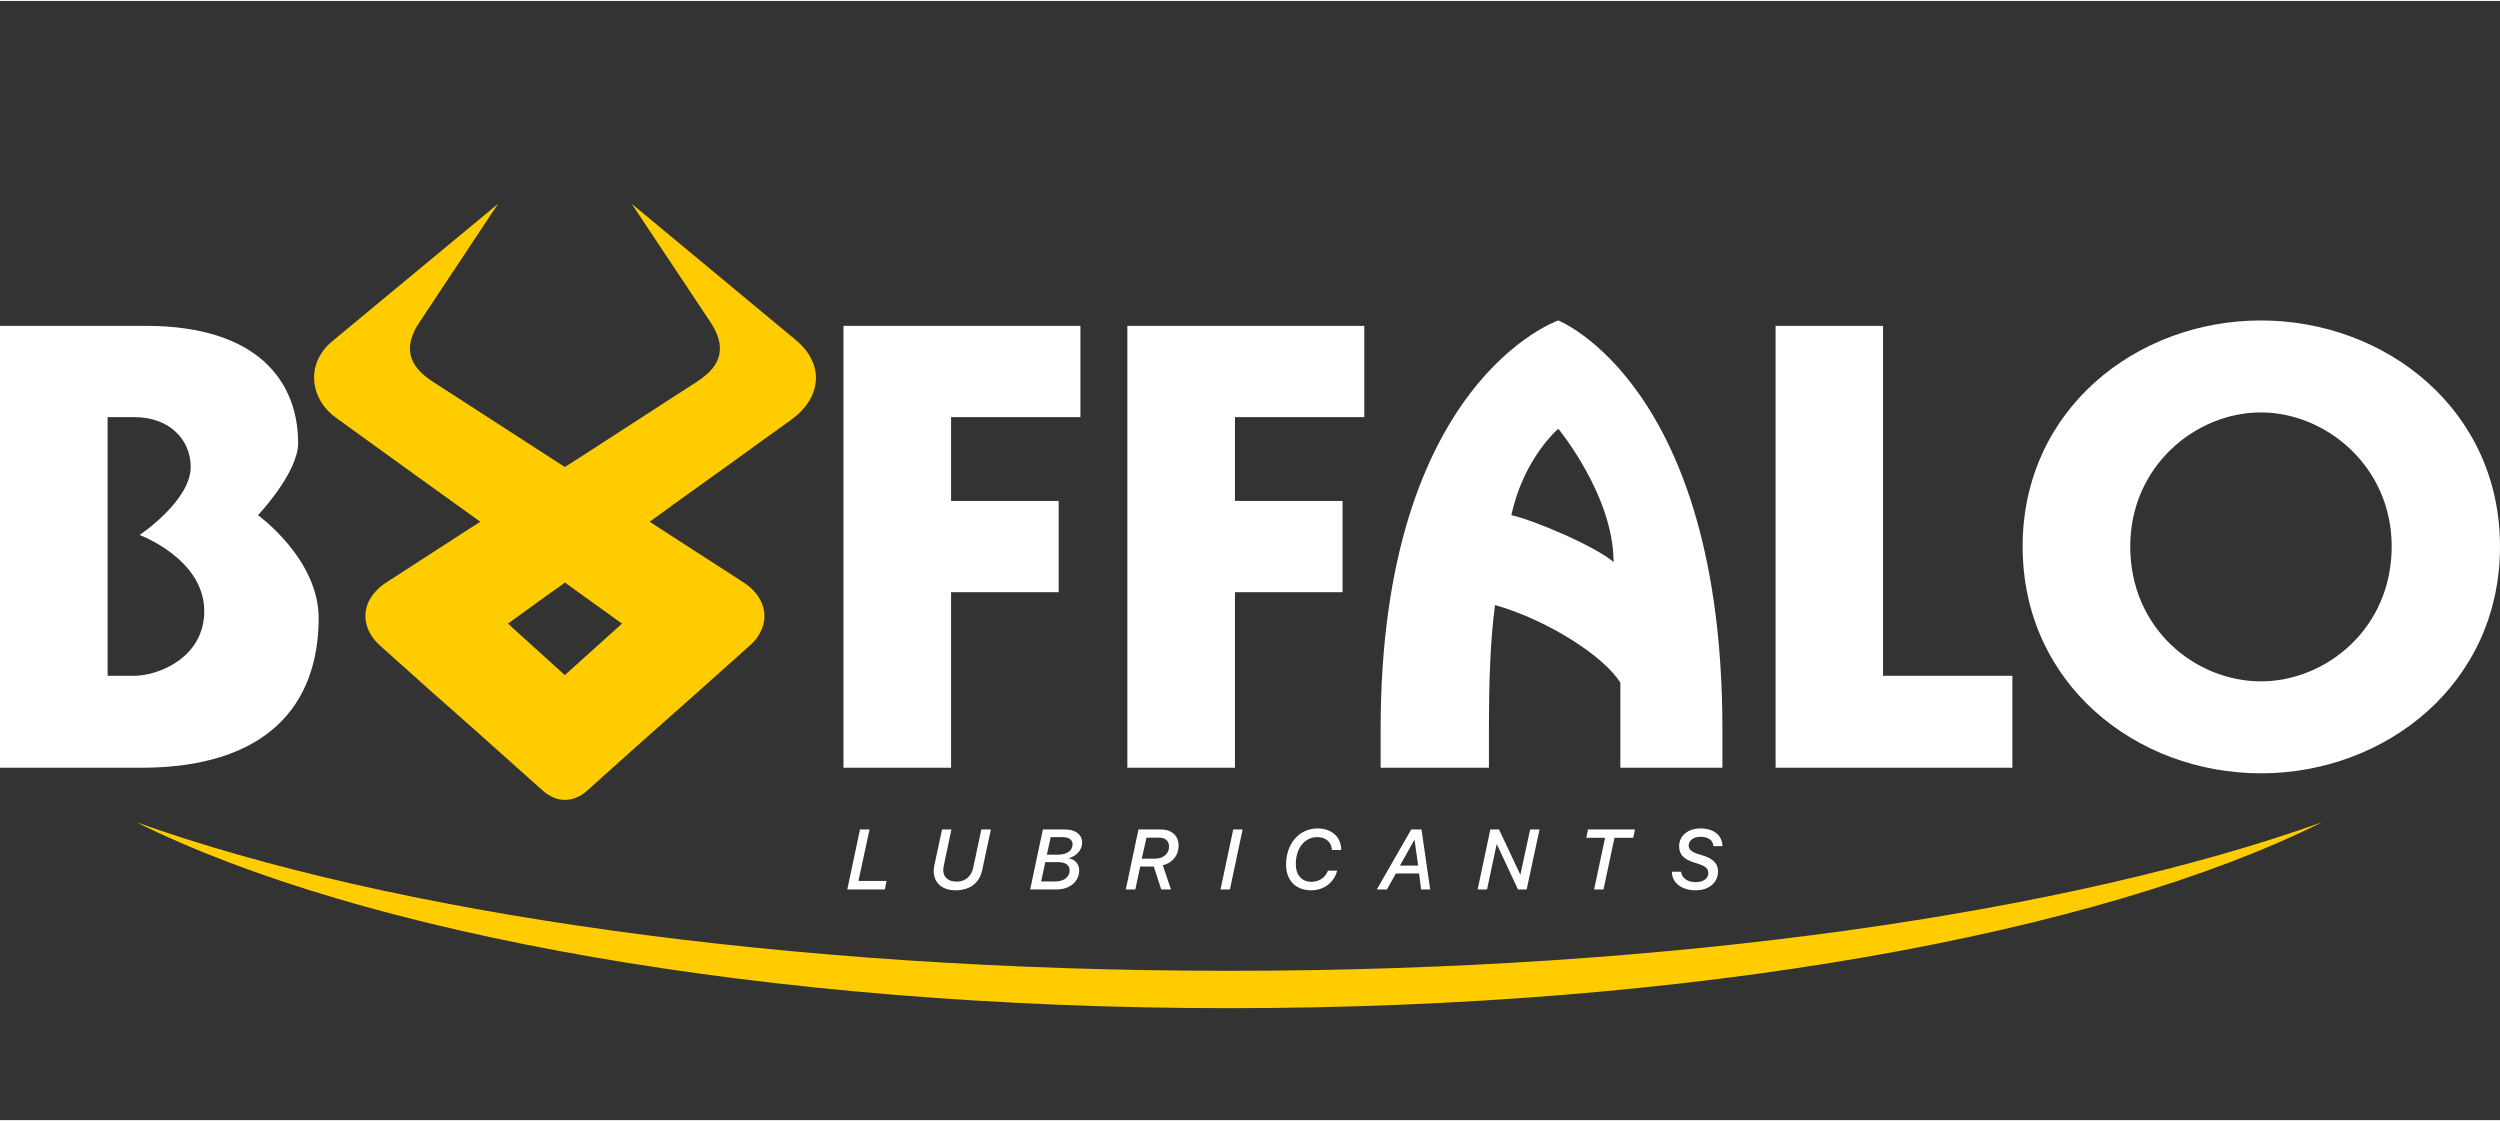 <?xml version="1.0" encoding="UTF-8"?>
<svg xmlns="http://www.w3.org/2000/svg" xmlns:xlink="http://www.w3.org/1999/xlink" xmlns:xodm="http://www.corel.com/coreldraw/odm/2003" xml:space="preserve" width="223px" height="100px" version="1.1" style="shape-rendering:geometricPrecision; text-rendering:geometricPrecision; image-rendering:optimizeQuality; fill-rule:evenodd; clip-rule:evenodd" viewBox="0 0 143.81 64.38"><rect x="0" y="0" width="143.81" height="64.38" fill="#333333" stroke="none"/> <defs> <style type="text/css"> .fil2 {fill:none} .fil0 {fill:#FFCC00} .fil1 {fill:white;fill-rule:nonzero} </style> </defs> <g id="Layer_x0020_1">  <g id="_105553356945888"> <path class="fil0" d="M32.49 38.78l-3.27 -2.96c0.75,-0.54 1.5,-1.08 2.24,-1.62l0.72 -0.51 0.01 -0.01c0.11,-0.07 0.21,-0.15 0.3,-0.22l-0.17 -0.13c1.15,0.83 2.31,1.66 3.46,2.49l-3.29 2.96zm38.22 17.01c-25.55,0 -48.28,-3.34 -62.85,-8.54 12.85,6.41 36.19,10.69 62.85,10.69 26.66,0 50,-4.28 62.85,-10.69 -14.57,5.2 -37.31,8.54 -62.85,8.54zm-24.95 -36.3l-9.42 -7.82 4.51 6.78c0.95,1.42 0.69,2.52 -0.74,3.44l-6.91 4.47c-0.24,0.15 -0.47,0.3 -0.71,0.45l-7.61 -4.92c-1.43,-0.92 -1.69,-2.02 -0.73,-3.44l4.5 -6.78 -9.59 7.95c-0.28,0.24 -0.49,0.5 -0.66,0.79 -0.67,1.18 -0.31,2.67 0.92,3.56 2.82,2.04 5.56,4.02 8.31,5.99l-0.6 0.38 -4.79 3.1c-0.54,0.34 -0.9,0.78 -1.09,1.24 -0.3,0.79 -0.09,1.68 0.72,2.41l3.04 2.72 1.86 1.64 4.47 3.99c0.79,0.69 1.73,0.69 2.52,0l2.9 -2.6 1.95 -1.73c0.17,-0.15 0.33,-0.3 0.5,-0.44l0.92 -0.82 3.09 -2.76c0.28,-0.24 0.49,-0.51 0.62,-0.78 0.53,-1.01 0.15,-2.14 -0.98,-2.87l-5.39 -3.48c1.24,-0.91 2.59,-1.87 3.84,-2.77 0.22,-0.16 0.44,-0.31 0.66,-0.47 1.21,-0.88 2.42,-1.75 3.66,-2.64 1.73,-1.26 1.93,-3.19 0.23,-4.59z"></path> <path class="fil1" d="M48.52 44.11l6.19 0 0 -10.1 6.19 0 0 -5.25 -6.19 0 0 -4.82 7.44 0 0 -5.25 -13.63 0 0 25.42zm-40.8 -5.29l-1.53 0 0 -14.88 1.53 0c2.07,0 3.25,1.33 3.25,2.86 0,1.96 -2.94,3.92 -2.94,3.92 0,0 3.72,1.37 3.72,4.38 0,2.67 -2.63,3.72 -4.03,3.72zm7.12 -9.24c0,0 2.31,-2.43 2.31,-4.15 0,-3.49 -2.27,-6.74 -8.77,-6.74l-8.38 0 0 25.42 8.11 0c7.24,0 10.22,-3.6 10.22,-8.61 0,-3.41 -3.49,-5.92 -3.49,-5.92zm81.86 20.51c0.04,0.35 0.36,0.6 0.84,0.6 0.42,0 0.73,-0.19 0.73,-0.52 0,-0.26 -0.16,-0.4 -0.57,-0.53l-0.25 -0.08c-0.58,-0.18 -0.86,-0.46 -0.86,-0.93 0,-0.61 0.51,-1.03 1.24,-1.03 0.73,0 1.25,0.39 1.25,1.02l-0.52 0c-0.01,-0.32 -0.29,-0.54 -0.73,-0.54 -0.45,0 -0.69,0.24 -0.69,0.5 0,0.23 0.17,0.38 0.56,0.5l0.26 0.08c0.58,0.18 0.87,0.46 0.87,0.91 0,0.59 -0.46,1.09 -1.3,1.09 -0.75,0 -1.34,-0.39 -1.36,-1.07l0.53 0zm-5 1.02l0.63 -2.97 -1.08 0 0.1 -0.48 2.7 0 -0.1 0.48 -1.08 0 -0.63 2.97 -0.54 0zm-6.7 0l0.73 -3.45 0.5 0 1.22 2.59 0.01 0 0.56 -2.59 0.54 0 -0.74 3.45 -0.5 0 -1.21 -2.59 -0.02 0 -0.55 2.59 -0.54 0zm-4.47 -1.37l1.05 0 -0.21 -1.48 -0.01 0 -0.83 1.48zm1.1 0.45l-1.33 0 -0.52 0.92 -0.58 0 1.98 -3.45 0.59 0 0.5 3.45 -0.52 0 -0.12 -0.92zm-5.02 -1.42c-0.04,-0.41 -0.38,-0.67 -0.83,-0.67 -0.74,0 -1.24,0.65 -1.24,1.55 0,0.63 0.34,1.02 0.9,1.02 0.44,0 0.8,-0.24 0.95,-0.64l0.53 0c-0.18,0.69 -0.77,1.13 -1.5,1.13 -0.88,0 -1.44,-0.57 -1.44,-1.48 0,-1.2 0.75,-2.08 1.82,-2.08 0.76,0 1.31,0.45 1.35,1.15l0 0.09 -0.54 0c0,-0.02 0,-0.04 0,-0.07zm-6.4 2.34l0.73 -3.45 0.54 0 -0.73 3.45 -0.54 0zm-4.53 -1.77l0.76 0c0.48,0 0.81,-0.29 0.81,-0.69 0,-0.32 -0.21,-0.52 -0.56,-0.52l-0.74 0 -0.27 1.21zm-0.19 -1.68l1.28 0c0.66,0 1.03,0.38 1.03,0.94 0,0.52 -0.33,0.98 -0.91,1.12l0.47 1.39 -0.56 0 -0.43 -1.32 -0.78 0 -0.28 1.32 -0.55 0 0.73 -3.45zm-5.27 1.45l0.66 0c0.49,0 0.82,-0.24 0.82,-0.59 0,-0.28 -0.22,-0.42 -0.62,-0.42l-0.64 0 -0.22 1.01zm0.5 1.54c0.48,0 0.81,-0.26 0.81,-0.63 0,-0.31 -0.23,-0.48 -0.66,-0.48l-0.74 0 -0.24 1.11 0.83 0zm-1.46 0.46l0.73 -3.45 1.29 0c0.58,0 0.97,0.3 0.97,0.75 0,0.44 -0.33,0.78 -0.76,0.9l-0.01 0.01c0.38,0.06 0.6,0.35 0.6,0.69 0,0.64 -0.53,1.1 -1.3,1.1l-1.52 0zm-5.55 -1.04c0,-0.1 0.01,-0.2 0.03,-0.31l0.45 -2.1 0.54 0 -0.44 2.08c-0.02,0.1 -0.03,0.2 -0.03,0.29 0.02,0.38 0.28,0.63 0.78,0.63 0.47,0 0.83,-0.29 0.94,-0.78l0.47 -2.22 0.55 0 -0.5 2.34c-0.16,0.73 -0.69,1.16 -1.54,1.16 -0.8,0 -1.24,-0.47 -1.25,-1.09zm-2.81 1.04l-2.16 0 0.73 -3.45 0.55 0 -0.64 2.96 1.62 0 -0.1 0.49zm79.16 -11.97c-3.76,0 -7.52,-3.02 -7.52,-7.76 0,-4.62 3.76,-7.71 7.52,-7.71 3.72,0 7.52,3.09 7.52,7.71 0,4.74 -3.8,7.76 -7.52,7.76zm0 -20.76c-7.17,0 -13.71,5.13 -13.71,13 0,7.91 6.54,13.05 13.71,13.05 7.17,0 13.75,-5.14 13.75,-13.05 0,-7.87 -6.58,-13 -13.75,-13zm-21.74 0.31l-6.18 0 0 25.42 13.62 0 0 -5.29 -7.44 0 0 -20.13zm-21.38 10.89c0.71,-3.29 2.7,-4.97 2.7,-4.97 0,0 3.18,3.84 3.18,7.67 -1.02,-0.9 -4.59,-2.42 -5.88,-2.7zm2.7 -11.2c0,0 -10.22,3.49 -10.22,23.5l0 2.23 6.23 0 0 -2.23c0,-2.78 0.08,-5.13 0.35,-7.13 3.02,0.86 6.27,2.94 7.21,4.47l0 4.89 5.87 0 0 -2.23c0,-19.78 -9.44,-23.5 -9.44,-23.5zm-24.79 25.73l6.19 0 0 -10.1 6.19 0 0 -5.25 -6.19 0 0 -4.82 7.44 0 0 -5.25 -13.63 0 0 25.42z"></path> <rect class="fil2" x="4.13" width="135.54" height="64.38"></rect> </g> </g> </svg>
